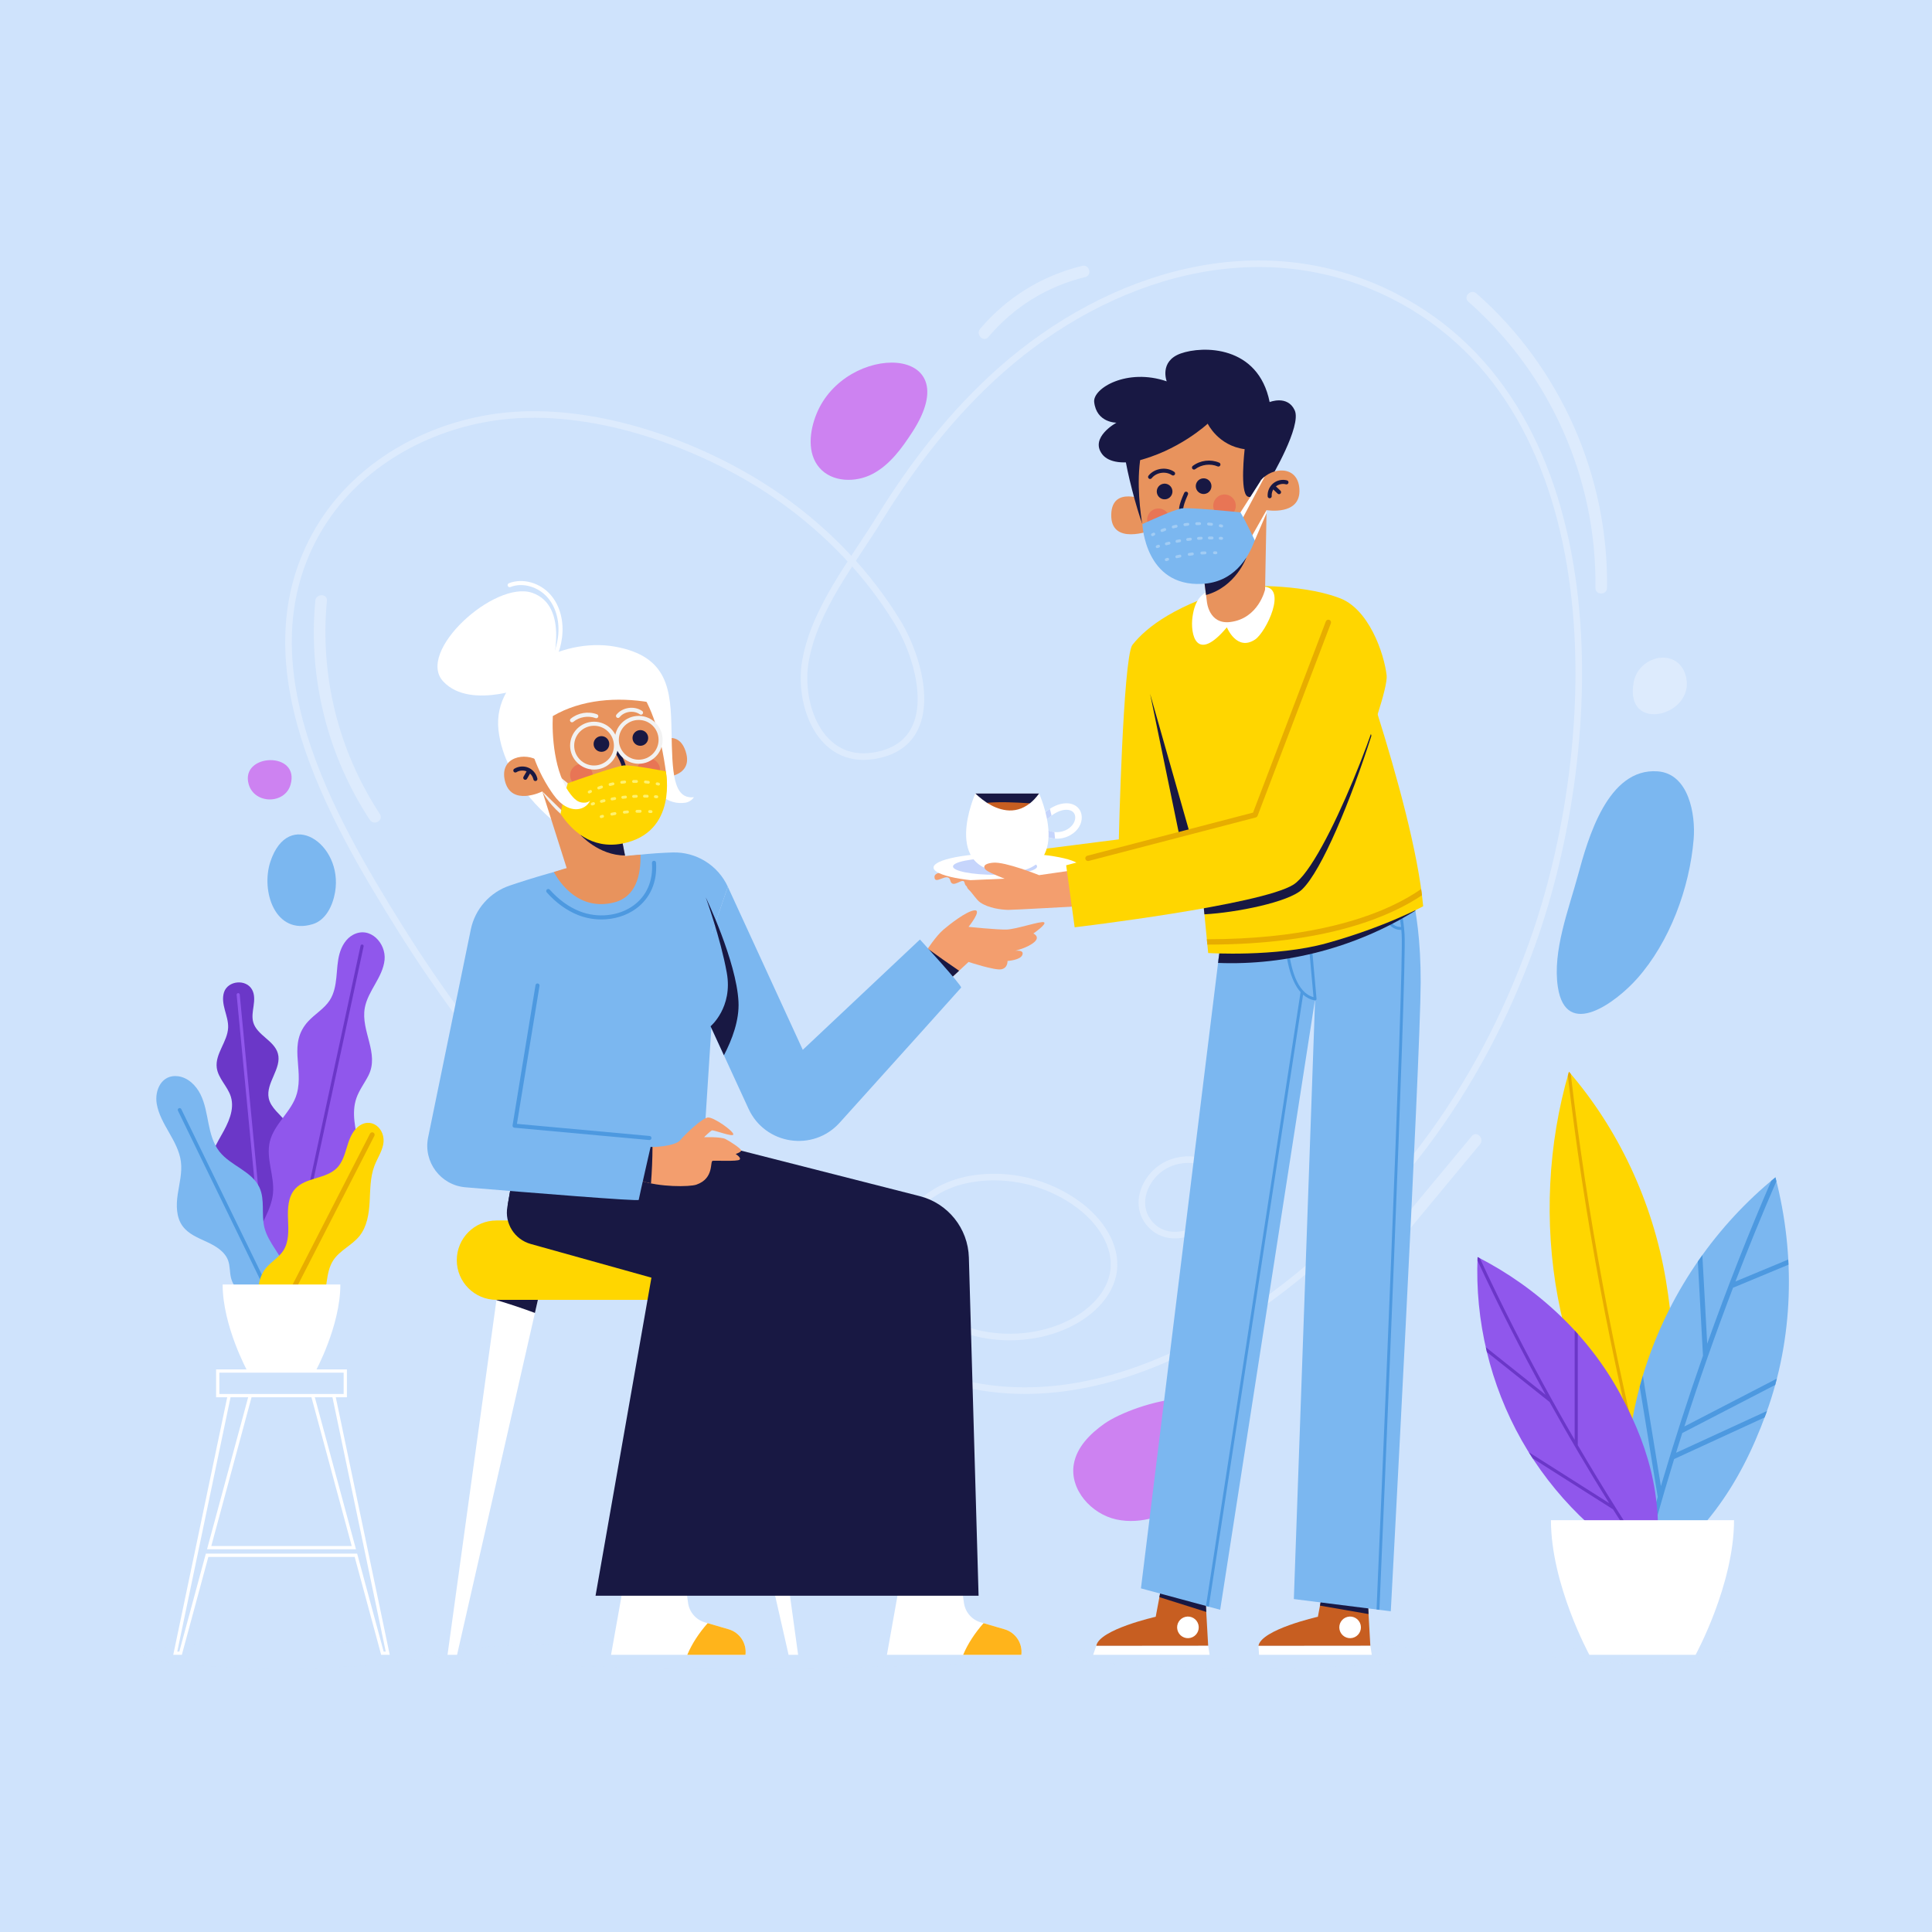 <svg xmlns="http://www.w3.org/2000/svg" xmlns:xlink="http://www.w3.org/1999/xlink" x="0px" y="0px" viewBox="0 0 500 500" style="enable-background:new 0 0 500 500;" xml:space="preserve"><g id="BACKGROUND">	<rect style="fill:#CFE3FC;" width="500" height="500"></rect></g><g id="DESIGNED_BY_FREEPIK">	<g>		<path style="fill:none;stroke:#DDEBFD;stroke-width:1.702;stroke-miterlimit:10;" d="M191.765,334.825   c-4.077-2.663-8.036-5.484-11.863-8.437c-29.555-22.809-56.552-54.487-76.33-86.136c-18.281-29.253-41.109-69.141-21.187-103.151   c0.831-1.418,1.735-2.799,2.692-4.135c10.637-14.845,28.447-23.789,46.636-25.423c23.627-2.123,51.239,7.969,70.365,21.475   c12.089,8.537,22.574,19.42,30.262,32.092c6.275,10.343,11.796,31.6-6.207,34.482c-14.112,2.259-19.652-13.513-17.663-24.617   c2.416-13.488,12.183-25.517,19.203-36.896c8.71-14.12,18.985-27.369,31.454-38.379c27.787-24.535,66.814-36.742,101.556-19.101   c57.654,29.276,54.529,115.829,35.74,167.912c-6.714,18.611-15.906,36.14-27.841,51.974   c-25.101,33.305-71.669,70.544-116.219,62.231C230.509,354.637,210.443,347.024,191.765,334.825z"></path>		<g>			<path style="fill:#7BB7F0;" d="M438.315,217.2c0.533-6.407-1.257-16.984-9.314-17.576c-12.928-0.947-18.046,17.38-20.618,26.872    c-2.399,8.855-6.625,19.632-5.213,28.922c2.114,13.893,15.27,3.753,20.51-2.148C432.152,243.73,437.266,229.806,438.315,217.2z"></path>		</g>		<g>			<path style="fill:#7BB7F0;" d="M86.725,230.84c2.106-12.49-12.096-22.01-16.759-7.808c-2.482,7.56,1.197,19.128,10.975,16.134    C84.347,238.123,86.133,234.353,86.725,230.84z"></path>		</g>		<g>			<path style="fill:#DDEBFD;" d="M422.777,176.636c-2.377,13.278,15.714,8.664,13.615-1.237    C434.677,167.315,424.078,169.365,422.777,176.636z"></path>		</g>		<g>			<path style="fill:#CD82F1;" d="M236.11,111.822c14.857-22.883-17.241-23.325-24.801-4.703    c-1.838,4.528-2.442,10.193,0.734,13.908c3.259,3.813,9.4,3.95,13.831,1.597C230.304,120.271,233.378,116.03,236.11,111.822z"></path>		</g>		<g>			<path style="fill:#CD82F1;" d="M318.666,373.993c3.573-19.537-25.177-10.983-32.886-5.522c-3.658,2.591-7.118,6.044-7.88,10.461    c-1.13,6.546,4.51,12.885,11.001,14.297c6.491,1.412,13.27-1.074,18.799-4.755C312.88,385.026,317.547,380.115,318.666,373.993z"></path>		</g>		<g>			<path style="fill:#CD82F1;" d="M75.187,203.095c-1.479,5.096-9.339,5.071-10.826-0.128    C62.067,194.944,77.739,194.3,75.187,203.095z"></path>		</g>		<g>			<path style="fill:#DDEBFD;" d="M81.597,155.48c-1.862,19.989,3.116,39.93,14.125,56.715c1.055,1.608,3.653,0.107,2.59-1.514    c-10.747-16.386-15.532-35.693-13.715-55.201C84.776,153.559,81.775,153.571,81.597,155.48L81.597,155.48z"></path>		</g>		<g>			<path style="fill:#DDEBFD;" d="M380.001,78.071c21.17,18.638,33.284,45.868,32.894,74.076c-0.027,1.931,2.973,1.932,3,0    c0.4-28.943-12.042-57.067-33.773-76.198C380.679,74.678,378.549,76.792,380.001,78.071L380.001,78.071z"></path>		</g>		<g>			<path style="fill:#DDEBFD;" d="M358.487,325.712c8.182-9.859,16.364-19.718,24.546-29.577c1.224-1.475-0.887-3.609-2.121-2.121    c-8.182,9.859-16.364,19.718-24.546,29.577C355.141,325.066,357.252,327.2,358.487,325.712L358.487,325.712z"></path>		</g>		<g>			<path style="fill:#DDEBFD;" d="M255.774,87.23c6.615-7.805,15.147-13.103,25.091-15.532c1.875-0.458,1.081-3.351-0.797-2.893    c-10.398,2.539-19.492,8.135-26.415,16.303C252.411,86.573,254.523,88.706,255.774,87.23L255.774,87.23z"></path>		</g>		<path style="fill:none;stroke:#DDEBFD;stroke-width:1.702;stroke-miterlimit:10;" d="M279.278,311.914   c5.379,4.042,9.821,10.379,8.917,17.047c-0.792,5.84-5.507,10.46-10.713,13.225c-13.557,7.2-34.691,4.509-42.422-10.115   c-6.981-13.205,3.032-24.671,16.152-26.936C260.977,303.448,271.355,305.959,279.278,311.914z"></path>		<path style="fill:none;stroke:#DDEBFD;stroke-width:1.702;stroke-miterlimit:10;" d="M301.564,301.605   c-5.299,2.867-8.367,10.233-3.893,15.23c5.892,6.583,17.382,0.546,18.624-7.131C317.758,300.652,307.975,298.137,301.564,301.605z   "></path>	</g>	<g>		<ellipse style="opacity:0.6;fill:#CFE3FC;" cx="191.229" cy="428.206" rx="79.074" ry="3.539"></ellipse>		<g>			<path style="fill:#F39E6E;" d="M238.886,247.205c1.145-1.513,3.226-4.864,5.302-6.638c1.58-1.35,5.935-4.774,8.007-4.973    c2.072-0.199-1.536,4.277-1.536,4.277s7.276,0.754,9.817,0.696c2.541-0.058,8.954-2.317,9.725-1.869    c0.771,0.448-2.764,2.892-2.764,2.892s1.871,0.821,0.203,2.256c-1.668,1.436-4.951,2.231-4.951,2.231s2.413-0.376,1.906,1.026    c-0.508,1.402-3.85,1.588-3.85,1.588s0.114,1.818-1.591,2.159c-1.704,0.341-8.494-1.9-8.494-1.9l-5.108,4.741L238.886,247.205z"></path>		</g>		<g>			<path style="fill:#181843;" d="M240.095,245.509c-0.464,0.661-0.879,1.258-1.209,1.695l6.665,6.486l2.657-2.466    C245.47,249.37,242.771,247.458,240.095,245.509z"></path>		</g>		<g>			<path style="fill:#7BB7F0;" d="M188.366,229.496l19.391,42.199l30.321-28.551c0,0,11.031,12.031,10.656,12.457    c-0.239,0.271-17.163,19.166-31.436,34.959c-6.877,7.61-19.293,5.707-23.579-3.611l-14.375-31.251L188.366,229.496z"></path>		</g>		<g>			<g>				<polygon style="fill:#FFFFFF;" points="128.485,336.397 115.819,428.268 118.287,428.268 139.676,334.341     "></polygon>			</g>			<g>				<path style="fill:#181843;" d="M138.436,339.786l1.24-5.445l-11.191,2.056l-0.009,0.065     C131.832,337.461,135.154,338.569,138.436,339.786z"></path>			</g>			<g>				<polygon style="fill:#FFFFFF;" points="193.888,336.397 206.554,428.268 204.086,428.268 182.697,334.341     "></polygon>			</g>			<g>				<path style="fill:#FFD600;" d="M128.485,336.397h65.403c5.671,0,10.269-4.598,10.269-10.269l0,0     c0-5.671-4.598-10.269-10.269-10.269h-65.403c-5.671,0-10.269,4.598-10.269,10.269l0,0     C118.216,331.799,122.814,336.397,128.485,336.397z"></path>			</g>		</g>		<g>			<g>				<path style="fill:#FFFFFF;" d="M161.726,408.163l-3.59,20.106h34.791l0,0c0.367-2.976-1.48-5.779-4.359-6.617l-6.147-1.788     c-2.309-0.672-4.01-2.635-4.346-5.017l-0.773-5.49L161.726,408.163z"></path>			</g>			<g>				<path style="fill:#FFB41B;" d="M188.567,421.652l-5.42-1.577c-2.21,2.502-4.089,5.323-5.277,8.193h15.056     C193.293,425.292,191.446,422.49,188.567,421.652z"></path>			</g>		</g>		<g>			<g>				<path style="fill:#FFFFFF;" d="M233.124,408.163l-3.59,20.106h34.791l0,0c0.366-2.976-1.48-5.779-4.36-6.617l-6.147-1.788     c-2.309-0.672-4.01-2.635-4.346-5.017l-0.773-5.49L233.124,408.163z"></path>			</g>			<g>				<path style="fill:#FFB41B;" d="M259.965,421.652l-5.42-1.577c-2.211,2.502-4.089,5.323-5.277,8.193h15.056     C264.691,425.292,262.845,422.49,259.965,421.652z"></path>			</g>		</g>		<g>			<path style="fill:#181843;" d="M132.366,306.249l-1.064,6.105c-0.745,4.275,1.871,8.418,6.05,9.585l31.235,8.719l-14.463,82.321    h99.133l-2.513-87.536c-0.216-7.54-5.406-14.023-12.716-15.885l-55.816-14.217L132.366,306.249z"></path>		</g>		<g>			<polygon style="fill:#181843;" points="131.406,311.76 165.296,310.535 132.169,307.379    "></polygon>		</g>		<g>			<path style="fill:#7BB7F0;" d="M152.711,223.402c0,0-16.775,4.196-23.084,9.973l4.624,62.396c0,0,8.373,3.833,24.214,3.518    c13.567-0.27,23.747-3.949,23.747-3.949l2.189-34l-0.246-31.346C179.222,226.512,170.206,223.053,152.711,223.402z"></path>		</g>		<g>			<path style="fill:#F39E6E;" d="M167.255,296.698c1.482,0.422,7.531-0.104,8.747-1.572c1.418-1.711,5.725-5.759,7.194-5.914    c1.47-0.155,6.539,3.441,6.587,4.337c0.048,0.897-5.16-1.244-5.594-0.986c-0.434,0.259-2.005,1.754-2.005,1.754    s4.318-0.163,5.558,0.457c1.24,0.619,3.947,2.436,4.06,2.916c0.113,0.48-1.409,0.961-1.409,0.961s1.571,0.993,0.995,1.48    c-0.576,0.487-6.133,0.192-6.934,0.287c-0.801,0.095,0.486,4.525-4.221,6.168c-1.741,0.607-9.676,0.673-14.467-1.064    L167.255,296.698z"></path>		</g>		<g>			<path style="fill:#181843;" d="M168.866,296.836c-0.697,0.002-1.275-0.043-1.611-0.138l-1.49,8.826    c0.825,0.299,1.746,0.541,2.71,0.74C168.715,303.128,168.855,299.987,168.866,296.836z"></path>		</g>		<g>			<path style="fill:#7BB7F0;" d="M179.343,255.699l-39.125,5.644l-3.286,28.353l32.395,2.945c0,0-3.961,17.31-4.03,17.894    c-0.049,0.41-28.137-1.872-44.839-3.266c-6.44-0.538-10.959-6.581-9.66-12.912l11.04-53.783    c1.091-5.317,4.923-9.647,10.065-11.386c5.606-1.896,13.563-4.321,22.386-6.195c7.655-1.626,14.529-2.217,19.77-2.377    c6.12-0.186,11.751,3.315,14.308,8.879L179.343,255.699z"></path>		</g>		<g>			<g>				<path style="fill:#E8935D;" d="M167.952,193.434c0,0,7.146-6.139,9.487,1c2.574,7.85-8.78,6.903-8.78,6.903L167.952,193.434z"></path>			</g>		</g>		<g>			<path style="fill:#FFFFFF;" d="M144.147,213.19c0,0-13.508-9.802-15.14-24.236s16.153-24.098,30.096-21.613    c13.942,2.484,14.491,11.322,14.686,21.884c0.195,10.563,0.366,17.657,5.787,17.098c-0.416,0.683-1.29,1.249-2.077,1.393    c-2.246,0.411-4.669-0.291-6.347-1.841L144.147,213.19z"></path>		</g>		<g>			<path style="fill:#E8935D;" d="M143.333,225.678c1.544,2.835,6.506,10.162,15.603,7.866c5.669-1.431,6.943-7.102,6.82-12.357    c-3.587,0.212-7.425,0.752-11.518,1.621C150.38,223.628,146.941,224.48,143.333,225.678z"></path>		</g>		<g>			<g>				<path style="fill:#E8935D;" d="M147.089,226.029l-6.73-21.206c0,0-8.133,4.038-9.71-2.831c-1.405-6.121,5.278-7.473,8.9-4.983     c0,0-8.655-20.883,9.852-25.047c18.507-4.164,22.033,21.467,22.915,27.666c1.553,10.918-5.61,17.19-11.212,18.474l1.311,6.647     c0,0,1.215,5.809-4.27,6.749C150.837,232.752,147.089,226.029,147.089,226.029z"></path>			</g>		</g>		<g>			<g>				<path style="fill:#181843;" d="M153.623,192.519c-0.013,1.121,0.886,2.04,2.007,2.052c1.121,0.013,2.04-0.886,2.052-2.007     c0.013-1.121-0.886-2.04-2.007-2.052C154.555,190.499,153.636,191.398,153.623,192.519z"></path>			</g>		</g>		<g>			<g>				<path style="fill:#181843;" d="M163.692,190.956c-0.013,1.121,0.886,2.04,2.007,2.052c1.121,0.013,2.04-0.886,2.052-2.007     c0.013-1.121-0.886-2.04-2.007-2.052S163.705,189.835,163.692,190.956z"></path>			</g>		</g>		<g>			<path style="fill:#181843;" d="M160.71,200.298c-0.344,0-0.629-0.095-0.687-0.116c-0.274-0.098-0.416-0.399-0.319-0.673    c0.097-0.273,0.397-0.418,0.673-0.319c0.17,0.058,0.469,0.086,0.543-0.005c0.022-0.028,0.524-0.724-1.745-4.506    c-0.149-0.249-0.068-0.572,0.181-0.722c0.248-0.148,0.572-0.069,0.722,0.181c1.827,3.047,2.353,4.863,1.655,5.715    C161.446,200.205,161.05,200.298,160.71,200.298z"></path>		</g>		<g>			<path style="fill:#181843;" d="M160.355,204.013c-1.641,0-3.287-0.555-4.586-1.558c-0.23-0.178-0.273-0.508-0.095-0.738    c0.177-0.23,0.508-0.273,0.738-0.095c1.235,0.954,2.835,1.441,4.389,1.322c0.299-0.017,0.542,0.197,0.563,0.487    c0.021,0.29-0.197,0.542-0.487,0.563C160.705,204.007,160.53,204.013,160.355,204.013z"></path>		</g>		<g>			<path style="fill:#181843;" d="M138.559,202.133c-0.242,0-0.46-0.168-0.514-0.414c-0.199-0.913-0.857-1.707-1.717-2.072    c-0.86-0.364-1.888-0.287-2.683,0.205c-0.247,0.153-0.572,0.077-0.724-0.171c-0.153-0.247-0.077-0.572,0.171-0.725    c1.08-0.668,2.478-0.775,3.647-0.279c1.17,0.496,2.065,1.576,2.335,2.817c0.062,0.284-0.118,0.565-0.402,0.626    C138.634,202.129,138.596,202.133,138.559,202.133z"></path>		</g>		<g>			<path style="fill:#181843;" d="M135.936,201.813c-0.089,0-0.179-0.023-0.262-0.071c-0.252-0.145-0.339-0.467-0.193-0.719    l0.996-1.731c0.144-0.252,0.467-0.339,0.718-0.194c0.252,0.145,0.339,0.466,0.194,0.718l-0.995,1.732    C136.295,201.718,136.118,201.813,135.936,201.813z"></path>		</g>		<g>			<path style="fill:#F2F2F2;" d="M148.033,186.938c-0.151,0-0.301-0.065-0.405-0.19c-0.186-0.224-0.155-0.556,0.069-0.741    c1.865-1.549,4.537-1.999,6.807-1.146c0.272,0.102,0.41,0.406,0.308,0.678c-0.103,0.272-0.405,0.407-0.678,0.308    c-1.892-0.711-4.209-0.321-5.764,0.97C148.271,186.898,148.151,186.938,148.033,186.938z"></path>		</g>		<g>			<path style="fill:#F2F2F2;" d="M159.942,185.81c-0.115,0-0.231-0.038-0.328-0.115c-0.227-0.181-0.264-0.512-0.083-0.74    c1.54-1.929,4.656-2.371,6.672-0.946c0.237,0.168,0.294,0.496,0.126,0.734c-0.168,0.238-0.496,0.293-0.734,0.126    c-1.583-1.12-4.032-0.772-5.242,0.743C160.25,185.742,160.097,185.81,159.942,185.81z"></path>		</g>		<g>			<path style="fill:#181843;" d="M161.105,218.102c-5.342,0.964-10.913-2.065-10.913-2.065s4.717,5.351,11.563,5.361    L161.105,218.102z"></path>		</g>		<g>			<path style="fill:#E87555;" d="M153.344,201.121c-0.272,1.59-1.781,2.66-3.372,2.388c-1.59-0.272-2.66-1.781-2.388-3.372    c0.272-1.591,1.781-2.66,3.372-2.388C152.546,198.021,153.615,199.531,153.344,201.121z"></path>		</g>		<g>			<path style="fill:#E87555;" d="M170.776,199.705c-0.272,1.59-1.781,2.66-3.372,2.388c-1.591-0.272-2.66-1.781-2.388-3.372    c0.272-1.591,1.781-2.66,3.372-2.388C169.979,196.605,171.048,198.114,170.776,199.705z"></path>		</g>		<g>			<path style="fill:#FFFFFF;" d="M138.131,177.08c0,0-16.134,7-23.39-0.683c-7.256-7.683,13.317-26.368,23.048-22.958    c9.732,3.41,5.012,19.108,5.012,19.108L138.131,177.08z"></path>		</g>		<g>			<path style="fill:#FFFFFF;" d="M140.699,176.006c-0.097,0-0.195-0.026-0.283-0.082c-0.245-0.157-0.317-0.482-0.16-0.727    c2.366-3.705,3.721-7.056,4.144-10.246c0.523-3.947-0.444-7.692-2.653-10.273c-2.443-2.855-6.503-4.014-9.654-2.757    c-0.269,0.108-0.576-0.023-0.684-0.294c-0.108-0.27,0.024-0.576,0.294-0.684c3.556-1.42,8.117-0.136,10.844,3.05    c2.403,2.808,3.458,6.852,2.896,11.096c-0.443,3.345-1.85,6.836-4.3,10.674C141.042,175.921,140.872,176.006,140.699,176.006z"></path>		</g>		<g>			<path style="fill:#F2F2F2;" d="M153.74,199.165c-3.416,0-6.195-2.779-6.195-6.195c0-3.416,2.779-6.195,6.195-6.195    c3.416,0,6.195,2.779,6.195,6.195C159.935,196.387,157.156,199.165,153.74,199.165z M153.74,187.828    c-2.836,0-5.143,2.307-5.143,5.143c0,2.835,2.307,5.142,5.143,5.142c2.835,0,5.142-2.307,5.142-5.142    C158.883,190.135,156.576,187.828,153.74,187.828z"></path>		</g>		<g>			<path style="fill:#F2F2F2;" d="M165.296,197.661c-3.416,0-6.195-2.779-6.195-6.195c0-3.416,2.779-6.195,6.195-6.195    c3.416,0,6.195,2.779,6.195,6.195C171.491,194.882,168.712,197.661,165.296,197.661z M165.296,186.324    c-2.835,0-5.143,2.307-5.143,5.143c0,2.835,2.307,5.142,5.143,5.142s5.142-2.307,5.142-5.142    C170.439,188.631,168.132,186.324,165.296,186.324z"></path>		</g>		<g>			<path style="fill:#F2F2F2;" d="M146.941,202.704c0,0-4.547-3.749-7.369-5.598c-0.026,0.282-0.075,0.56-0.155,0.83l7.447,6.47    l-1.166,5.644l-5.337-5.227c0,0,1.204,2.679,4.698,5.79l0.927,0.713l2.087-5.748L146.941,202.704z"></path>		</g>		<g>			<path style="fill:#FFD600;" d="M172.316,199.629c0,0-8.755-1.747-10.933-1.525c-1.904,0.195-12.138,3.754-14.442,4.6    c-0.861,2.734-1.883,7.91-1.883,7.91c2.797,4.174,7.918,9.258,15.956,7.706C175.554,215.511,172.316,199.629,172.316,199.629z"></path>		</g>		<g>			<g>				<g>					<g>						<path style="fill:#FFF16D;" d="M152.494,205.35c-0.138,0-0.27-0.077-0.334-0.209c-0.09-0.184-0.014-0.407,0.171-0.497       l0.339-0.164c0.186-0.088,0.408-0.008,0.495,0.177c0.088,0.186,0.009,0.407-0.177,0.495l-0.331,0.16       C152.604,205.338,152.549,205.35,152.494,205.35z"></path>					</g>				</g>				<g>					<g>						<path style="fill:#FFF16D;" d="M154.951,204.296c-0.151,0-0.293-0.093-0.349-0.243c-0.071-0.193,0.028-0.406,0.22-0.478       c0.243-0.089,0.487-0.176,0.733-0.259c0.193-0.065,0.405,0.038,0.471,0.233c0.066,0.194-0.038,0.405-0.233,0.471       c-0.239,0.081-0.477,0.165-0.714,0.253C155.037,204.288,154.994,204.296,154.951,204.296z M157.885,203.396       c-0.167,0-0.319-0.114-0.361-0.283c-0.049-0.2,0.073-0.401,0.272-0.45c0.252-0.061,0.505-0.12,0.758-0.174       c0.199-0.043,0.399,0.084,0.442,0.285c0.043,0.2-0.084,0.398-0.285,0.442c-0.246,0.053-0.492,0.11-0.738,0.17       C157.944,203.392,157.914,203.396,157.885,203.396z M160.901,202.833c-0.184,0-0.344-0.137-0.368-0.325       c-0.026-0.204,0.118-0.39,0.321-0.416c0.257-0.033,0.515-0.063,0.773-0.089c0.209-0.022,0.386,0.128,0.407,0.333       c0.021,0.204-0.129,0.387-0.333,0.407c-0.252,0.025-0.502,0.054-0.752,0.086C160.933,202.832,160.917,202.833,160.901,202.833       z M167.792,202.822c-0.016,0-0.032-0.001-0.048-0.003c-0.25-0.032-0.5-0.06-0.751-0.085c-0.205-0.02-0.354-0.202-0.334-0.406       c0.02-0.204,0.206-0.356,0.406-0.334c0.258,0.025,0.517,0.054,0.774,0.087c0.204,0.026,0.348,0.212,0.321,0.416       C168.136,202.685,167.976,202.822,167.792,202.822z M163.963,202.611c-0.202,0-0.368-0.162-0.372-0.365       c-0.004-0.205,0.16-0.374,0.365-0.378c0.148-0.003,0.297-0.005,0.444-0.003l0.334,0.002c0.205,0.002,0.37,0.17,0.367,0.376       c-0.002,0.205-0.165,0.342-0.376,0.368l-0.327-0.002c-0.144-0.002-0.288,0-0.431,0.003       C163.967,202.611,163.965,202.611,163.963,202.611z"></path>					</g>				</g>				<g>					<g>						<path style="fill:#FFF16D;" d="M170.428,203.294c-0.028,0-0.057-0.003-0.085-0.01l-0.358-0.08       c-0.2-0.044-0.328-0.242-0.284-0.443c0.044-0.201,0.241-0.328,0.443-0.284l0.368,0.083c0.2,0.047,0.325,0.247,0.278,0.446       C170.75,203.178,170.597,203.294,170.428,203.294z"></path>					</g>				</g>			</g>			<g>				<g>					<g>						<path style="fill:#FFF16D;" d="M153.26,208.45c-0.158,0-0.303-0.101-0.354-0.259c-0.063-0.195,0.045-0.405,0.24-0.467       l0.359-0.113c0.193-0.063,0.405,0.049,0.465,0.245c0.061,0.196-0.049,0.404-0.245,0.465l-0.351,0.111       C153.336,208.445,153.297,208.45,153.26,208.45z"></path>					</g>				</g>				<g>					<g>						<path style="fill:#FFF16D;" d="M155.645,207.762c-0.166,0-0.317-0.112-0.36-0.28c-0.051-0.199,0.069-0.401,0.268-0.452       c0.229-0.059,0.459-0.116,0.689-0.171c0.197-0.047,0.4,0.075,0.448,0.275c0.047,0.2-0.076,0.4-0.275,0.448       c-0.226,0.054-0.452,0.11-0.677,0.167C155.707,207.759,155.676,207.762,155.645,207.762z M158.392,207.153       c-0.175,0-0.331-0.125-0.365-0.304c-0.038-0.202,0.095-0.396,0.297-0.434c0.233-0.044,0.466-0.085,0.699-0.125       c0.202-0.031,0.394,0.102,0.429,0.304c0.034,0.202-0.102,0.395-0.304,0.429c-0.229,0.039-0.458,0.08-0.687,0.123       C158.438,207.151,158.414,207.153,158.392,207.153z M161.173,206.725c-0.186,0-0.346-0.139-0.369-0.327       c-0.025-0.204,0.121-0.389,0.325-0.414c0.235-0.029,0.47-0.055,0.706-0.079c0.2-0.021,0.387,0.127,0.408,0.332       c0.021,0.204-0.127,0.387-0.332,0.408c-0.231,0.024-0.462,0.05-0.693,0.077C161.203,206.724,161.188,206.725,161.173,206.725z        M163.976,206.483c-0.196,0-0.36-0.153-0.371-0.352c-0.011-0.205,0.146-0.38,0.351-0.391c0.236-0.013,0.473-0.024,0.709-0.033       c0.19,0.013,0.378,0.152,0.385,0.358c0.007,0.205-0.153,0.377-0.358,0.385c-0.232,0.009-0.464,0.019-0.696,0.032       C163.989,206.482,163.983,206.483,163.976,206.483z M167.493,206.436c-0.003,0-0.007,0-0.01,0       c-0.233-0.007-0.465-0.011-0.698-0.014c-0.205-0.002-0.37-0.171-0.367-0.376c0.003-0.204,0.168-0.367,0.372-0.367       c0.002,0,0.003,0,0.005,0c0.237,0.003,0.473,0.007,0.709,0.014c0.205,0.006,0.367,0.177,0.361,0.382       C167.858,206.277,167.694,206.436,167.493,206.436z"></path>					</g>				</g>				<g>					<g>						<path style="fill:#FFF16D;" d="M169.977,206.581c-0.011,0-0.022-0.001-0.033-0.002l-0.368-0.031       c-0.205-0.016-0.357-0.196-0.341-0.4c0.016-0.204,0.201-0.358,0.4-0.341l0.373,0.031c0.204,0.018,0.356,0.198,0.338,0.402       C170.33,206.435,170.168,206.581,169.977,206.581z"></path>					</g>				</g>			</g>			<g>				<g>					<g>						<path style="fill:#FFF16D;" d="M155.591,211.722c-0.163,0-0.312-0.108-0.358-0.272c-0.055-0.198,0.06-0.403,0.258-0.458       l0.363-0.099c0.193-0.054,0.401,0.063,0.456,0.263c0.053,0.198-0.064,0.402-0.263,0.456l-0.355,0.096       C155.657,211.717,155.624,211.722,155.591,211.722z"></path>					</g>				</g>				<g>					<g>						<path style="fill:#FFF16D;" d="M158.342,211.069c-0.174,0-0.329-0.122-0.364-0.299c-0.04-0.202,0.091-0.397,0.292-0.437       c0.271-0.054,0.542-0.105,0.813-0.153c0.203-0.033,0.395,0.099,0.431,0.301c0.035,0.202-0.099,0.395-0.301,0.431       c-0.266,0.047-0.532,0.096-0.797,0.149C158.391,211.066,158.366,211.069,158.342,211.069z M161.579,210.567       c-0.187,0-0.348-0.141-0.369-0.33c-0.023-0.204,0.124-0.388,0.328-0.411c0.274-0.031,0.548-0.059,0.823-0.083       c0.199-0.018,0.385,0.132,0.403,0.337c0.018,0.205-0.133,0.385-0.337,0.403c-0.269,0.024-0.537,0.052-0.806,0.082       C161.607,210.566,161.593,210.567,161.579,210.567z M164.845,210.341c-0.201,0-0.366-0.16-0.372-0.362       c-0.006-0.205,0.156-0.376,0.361-0.382c0.276-0.007,0.552-0.012,0.828-0.013c0,0,0.001,0,0.002,0       c0.205,0,0.371,0.165,0.372,0.37c0.001,0.205-0.165,0.372-0.37,0.373c-0.27,0.001-0.54,0.006-0.811,0.013       C164.852,210.341,164.849,210.341,164.845,210.341z"></path>					</g>				</g>				<g>					<g>						<path style="fill:#FFF16D;" d="M168.494,210.417c-0.009,0-0.018-0.001-0.026-0.001l-0.366-0.023       c-0.205-0.012-0.362-0.187-0.35-0.392c0.012-0.205,0.192-0.362,0.392-0.35l0.376,0.024c0.205,0.014,0.359,0.192,0.345,0.397       C168.85,210.267,168.687,210.417,168.494,210.417z"></path>					</g>				</g>			</g>		</g>		<g>			<path style="fill:#FFFFFF;" d="M137.57,194.158c1.147,3.809,2.877,7.441,5.111,10.731c0.794,1.17,1.665,2.311,2.782,3.179    c1.116,0.868,2.51,1.446,3.922,1.355c1.411-0.091,2.809-0.941,3.321-2.259c-0.567,0.702-2.006,0.679-2.841,0.336    c-0.835-0.343-1.471-1.036-2.038-1.738c-4.546-5.634-5.001-15.963-4.76-20.446c7.371-4.315,16.696-5,25.112-3.542    c-2.678-4.897-7.951-10.083-13.456-11c-5.506-0.918-11.394,0.822-15.516,4.586c-3.249,2.966-5.417,7.301-5.095,11.688    C134.317,189.857,135.25,192.562,137.57,194.158z"></path>		</g>		<g>			<path style="fill:#4D99E0;" d="M168.075,295.044c-0.016,0-0.032-0.001-0.048-0.002l-34.905-3.189    c-0.146-0.014-0.279-0.087-0.368-0.202c-0.089-0.116-0.127-0.263-0.104-0.408l5.94-36.289c0.047-0.287,0.318-0.483,0.605-0.435    c0.287,0.047,0.481,0.318,0.435,0.605l-5.849,35.731l34.342,3.137c0.29,0.027,0.503,0.283,0.476,0.572    C168.573,294.839,168.344,295.044,168.075,295.044z"></path>		</g>		<g>			<path style="fill:#181843;" d="M182.65,232.238c0,0,3.827,10.538,5.443,19.515c1.616,8.978-4.197,13.844-4.197,13.844l0,0    l3.454,7.508c2.13-4.073,4.014-9.1,3.77-13.865C190.584,248.735,182.65,232.238,182.65,232.238z"></path>		</g>		<g>			<path style="fill:#4D99E0;" d="M155.649,237.954c-2.055,0-4.134-0.38-6.084-1.157c-2.926-1.166-5.717-3.191-8.072-5.854    c-0.193-0.218-0.172-0.551,0.045-0.743c0.218-0.193,0.551-0.172,0.743,0.045c2.247,2.54,4.9,4.468,7.674,5.573    c4.702,1.875,10.203,1.288,14.014-1.496c3.392-2.477,5.083-6.381,4.761-10.995c-0.02-0.29,0.198-0.542,0.488-0.562    c0.281-0.025,0.542,0.198,0.562,0.488c0.348,4.989-1.495,9.221-5.19,11.919C162.08,237.005,158.895,237.954,155.649,237.954z"></path>		</g>	</g>	<g>		<ellipse style="opacity:0.6;fill:#CFE3FC;" cx="323.571" cy="428.206" rx="48.004" ry="3.539"></ellipse>		<g>			<g>				<polygon style="fill:#FFFFFF;" points="313.048,428.268 312.67,425.898 283.719,425.926 282.91,428.268     "></polygon>			</g>			<g>				<path style="fill:#C75E21;" d="M312.67,425.898l-0.87-15.4l-11.18-0.175l-1.522,8.094c0,0-14.626,3.296-15.379,7.508     L312.67,425.898z"></path>			</g>			<g>				<polygon style="fill:#181843;" points="311.954,413.217 303.173,410.363 300.62,410.323 300.053,413.34 312.177,417.165     "></polygon>			</g>			<g>				<path style="fill:#FFFFFF;" d="M310.157,420.51c0.358,1.503-0.569,3.012-2.072,3.371c-1.503,0.359-3.012-0.569-3.371-2.072     c-0.359-1.503,0.569-3.012,2.072-3.371C308.29,418.079,309.799,419.007,310.157,420.51z"></path>			</g>		</g>		<g>			<g>				<polygon style="fill:#FFFFFF;" points="355.018,428.268 354.641,425.898 325.69,425.926 325.842,428.268     "></polygon>			</g>			<g>				<path style="fill:#C75E21;" d="M354.641,425.898l-0.87-15.4l-11.181-0.175l-1.522,8.094c0,0-14.626,3.296-15.379,7.508     L354.641,425.898z"></path>			</g>			<g>				<polygon style="fill:#181843;" points="353.946,413.593 342.463,411.003 341.611,415.532 341.611,415.532 354.179,417.717          "></polygon>			</g>			<g>				<path style="fill:#FFFFFF;" d="M352.128,420.51c0.359,1.503-0.569,3.012-2.072,3.371c-1.503,0.359-3.012-0.569-3.371-2.072     c-0.359-1.503,0.569-3.012,2.072-3.371C350.26,418.079,351.769,419.007,352.128,420.51z"></path>			</g>		</g>		<g>			<g>				<path style="fill:#7BB7F0;" d="M316.797,236.57l-21.522,174.499l20.506,5.538l24.568-158.075l-5.503,155.303l25.089,3.159     c0,0,7.684-142.586,7.735-162.754c0.055-21.538-4.787-30.962-4.787-30.962L316.797,236.57z"></path>			</g>			<g>				<path style="fill:#4D99E0;" d="M340.335,258.904l-0.044-0.004c-0.001,0-0.003,0-0.004,0c-1.179-0.197-2.184-0.723-3.047-1.486     L312.829,415.81l-0.722-0.195l24.475-158.811c0.002-0.013,0.009-0.023,0.013-0.035c-5.581-6.26-4.184-23.696-4.11-24.563     c0.006-0.07,0.036-0.13,0.075-0.183l0.434-0.125c0.146,0.06,0.246,0.205,0.232,0.37c-0.021,0.239-1.895,23.52,6.707,25.794     l-2.432-27.117c-0.018-0.205,0.133-0.385,0.337-0.403c0.186-0.014,0.385,0.132,0.403,0.337l2.477,27.619     c0.01,0.115-0.033,0.228-0.118,0.306c-0.069,0.064-0.159,0.099-0.252,0.099C340.344,258.905,340.34,258.904,340.335,258.904z      M356.99,416.623c0.75-17.331,7.124-165.371,6.504-174.901c-0.484-7.436-2.827-14.298-4.053-17.452l-0.718,0.207     c1.097,2.808,3.154,8.749,3.866,15.417c-0.702,0.043-1.363-0.164-2.012-0.654c-3.793-2.867-5.281-13.606-5.295-13.714     c-0.003-0.019-0.013-0.034-0.018-0.052l-0.712,0.205c0.126,0.907,1.632,11.171,5.576,14.152     c0.724,0.548,1.494,0.824,2.295,0.824c0.079,0,0.159-0.012,0.238-0.017c0.034,0.375,0.065,0.752,0.09,1.131     c0.616,9.481-5.74,157.145-6.502,174.76L356.99,416.623z M320.931,235.378l-0.751,0.217c-0.03,2.777-0.424,8.469-3.015,11.123     c-0.519,0.532-1.109,0.909-1.76,1.141l-0.101,0.816c0.896-0.248,1.698-0.726,2.393-1.439     C320.575,244.286,320.928,238.159,320.931,235.378z"></path>			</g>			<g>				<path style="fill:#FFD600;" d="M293.01,166.966c-2.389,4.04-3.46,50.264-3.46,50.264l-25.64,3.268l1.34,14.003     c0,0,31.608,0.674,39.646-3.567c8.039-4.241,5.294-48.349,5.294-48.349L293.01,166.966z"></path>			</g>			<g>				<path style="fill:#181843;" d="M365.378,231.04c-12.898,0.063-25.792,0.949-38.578,2.645l-10.003,2.885l-1.559,12.636     c17.853,0.706,35.887-4.098,51.057-13.531C366.006,233.94,365.694,232.397,365.378,231.04z"></path>			</g>			<g>				<path style="fill:#FFD600;" d="M321.26,151.665c0,0,15.041-0.708,24.971,2.961c0,0,19.523,52.171,22.087,79.914     c0,0-9.777,5.355-25.048,9.58c-13.079,3.618-30.594,2.524-30.594,2.524l-2.032-20.88l-5.659-21.151l-11.974-37.646     C296.743,162.221,304.395,156.329,321.26,151.665z"></path>			</g>			<g>				<path style="fill:#181843;" d="M328.664,128.968l0.214-5.181c0,0,8.044-13.549,6.195-17.586     c-1.848-4.037-6.488-2.145-6.488-2.145c-2.974-14.763-17.344-14.591-22.996-12.58c-5.652,2.011-3.647,7.214-3.647,7.214     c-10.238-3.511-19.168,1.788-18.767,5.366c0.606,5.395,5.765,5.336,5.765,5.336s-7.035,3.804-3.683,8.174     c3.352,4.37,16.005,2.058,26.661-8.028l11.255,19.417c0,0,1.274,2.167,2.795,4.255     C326.63,131.626,327.562,130.155,328.664,128.968z"></path>			</g>			<g>				<g>					<path style="fill:#E8935D;" d="M296.397,129.452c0,0-8.603-3.841-8.806,3.669c-0.224,8.259,10.386,4.106,10.386,4.106      L296.397,129.452z"></path>				</g>			</g>			<g>				<path style="fill:#181843;" d="M296.399,116.805c0.106,4.336,0.329,8.782,0.435,13.117c-0.805,0.042-0.381,5.667-1.185,5.709     c-1.48-3.892-4.054-13.621-4.548-17.755C293.247,117.523,294.254,117.16,296.399,116.805z"></path>			</g>			<g>				<path style="fill:#FFFFFF;" d="M315.327,152.329c-4.18,0.495-6.063,2.76-6.703,7.285c-0.64,4.525,0.957,12.204,8.889,2.737     c0,0,2.56,6.311,7.301,3.156c2.864-1.907,8.52-13.669,2.107-13.668C322.289,151.84,315.327,152.329,315.327,152.329z"></path>			</g>			<g>				<g>					<path style="fill:#E8935D;" d="M327.399,152.576l0.389-20.555c0,0,8.948,1.546,8.496-5.487      c-0.402-6.267-7.193-5.653-9.953-2.232c0,0,2.327-22.486-16.598-21.188c-18.925,1.298-14.981,26.868-14.054,33.061      c1.632,10.907,10.288,14.87,16.023,14.5l0.643,5.056c0,0,0.496,5.914,6.02,5.248      C325.728,160.089,327.399,152.576,327.399,152.576z"></path>				</g>			</g>			<g>				<g>					<path style="fill:#181843;" d="M313.434,125.216c0.332,1.07-0.266,2.208-1.337,2.54c-1.07,0.332-2.208-0.266-2.54-1.337      c-0.332-1.07,0.266-2.208,1.337-2.54C311.964,123.547,313.102,124.145,313.434,125.216z"></path>				</g>			</g>			<g>				<g>					<path style="fill:#181843;" d="M303.338,126.596c0.332,1.07-0.266,2.208-1.337,2.54c-1.07,0.332-2.208-0.266-2.54-1.337      c-0.332-1.07,0.266-2.208,1.337-2.54C301.869,124.927,303.006,125.525,303.338,126.596z"></path>				</g>			</g>			<g>				<path style="fill:#181843;" d="M306.469,133.515c-0.305,0-0.626-0.082-0.892-0.332c-0.805-0.759-0.527-2.496,0.9-5.632     c0.12-0.266,0.435-0.382,0.697-0.261c0.265,0.12,0.382,0.433,0.262,0.697c-1.73,3.802-1.161,4.405-1.137,4.429     c0.118,0.111,0.53,0.005,0.763-0.116c0.258-0.134,0.576-0.034,0.709,0.223c0.134,0.257,0.037,0.574-0.219,0.709     C307.473,133.275,306.993,133.515,306.469,133.515z"></path>			</g>			<g>				<path style="fill:#181843;" d="M307.773,137.101c-0.242,0-0.459-0.168-0.513-0.413c-0.063-0.284,0.117-0.565,0.401-0.627     c1.523-0.336,2.919-1.255,3.829-2.521c0.168-0.236,0.498-0.29,0.734-0.12c0.237,0.17,0.29,0.498,0.12,0.735     c-1.059,1.474-2.684,2.544-4.458,2.934C307.849,137.097,307.811,137.101,307.773,137.101z"></path>			</g>			<g>				<path style="fill:#181843;" d="M328.592,128.95c-0.272,0-0.503-0.21-0.524-0.487c-0.096-1.267,0.454-2.557,1.432-3.367     c0.981-0.81,2.348-1.108,3.577-0.775c0.28,0.076,0.446,0.365,0.37,0.646c-0.076,0.281-0.364,0.448-0.646,0.37     c-0.902-0.243-1.909-0.026-2.629,0.57c-0.72,0.596-1.124,1.544-1.054,2.476c0.022,0.29-0.195,0.543-0.485,0.565     C328.62,128.949,328.606,128.95,328.592,128.95z"></path>			</g>			<g>				<path style="fill:#181843;" d="M331.016,127.894c-0.13,0-0.261-0.048-0.362-0.144l-1.448-1.375     c-0.211-0.201-0.219-0.534-0.02-0.744c0.201-0.211,0.534-0.219,0.744-0.019l1.448,1.375c0.211,0.2,0.219,0.534,0.02,0.744     C331.294,127.839,331.155,127.894,331.016,127.894z"></path>			</g>			<g>				<path style="fill:#181843;" d="M309.001,121.529c-0.158,0-0.316-0.072-0.419-0.208c-0.176-0.232-0.131-0.562,0.101-0.738     c1.932-1.465,4.622-1.797,6.851-0.848c0.267,0.114,0.392,0.423,0.278,0.69c-0.115,0.268-0.427,0.391-0.69,0.278     c-1.862-0.792-4.192-0.503-5.802,0.718C309.224,121.494,309.112,121.529,309.001,121.529z"></path>			</g>			<g>				<path style="fill:#181843;" d="M297.642,123.961c-0.114,0-0.228-0.037-0.325-0.112c-0.228-0.179-0.269-0.51-0.089-0.739     c1.523-1.94,4.636-2.41,6.664-1c0.239,0.166,0.298,0.494,0.132,0.732c-0.166,0.238-0.493,0.298-0.732,0.132     c-1.593-1.105-4.039-0.74-5.235,0.786C297.952,123.892,297.798,123.961,297.642,123.961z"></path>			</g>			<g>				<path style="fill:#181843;" d="M322.551,144.304c0,0-5.455,5.767-10.849,6.369l0.421,3.312     C319.85,151.861,322.551,144.304,322.551,144.304z"></path>			</g>			<g>				<path style="fill:#E87555;" d="M314.287,132.183c0.715,1.447,2.467,2.04,3.914,1.325c1.447-0.715,2.04-2.467,1.325-3.914     c-0.715-1.447-2.467-2.04-3.914-1.325C314.166,128.984,313.573,130.736,314.287,132.183z"></path>			</g>			<g>				<path style="fill:#E87555;" d="M297.177,135.807c0.715,1.447,2.467,2.04,3.914,1.325c1.447-0.715,2.04-2.467,1.325-3.914     c-0.715-1.447-2.467-2.04-3.914-1.325C297.055,132.608,296.462,134.36,297.177,135.807z"></path>			</g>		</g>		<g>			<path style="fill:#181843;" d="M293.641,119.443c11.293-2.632,18.916-9.799,18.916-9.799s2.682,5.684,9.558,6.602    c0,0-1.309,11.318,0.796,12.261c2.106,0.942,3.42-4.206,3.42-4.206l1.423-6.478l-4.842-14.28l-3.083-2.477l-11.556-1.681    l-10.296,4.423l-3.834,5.524L293.641,119.443z"></path>		</g>		<g>			<path style="fill:#FFFFFF;" d="M321.031,132.608l5.301-8.307c0,0,0.562-0.665,0.996-0.984l-5.726,10.789l2.17,4.992l4.016-7.077    v0.756l-3.054,7.07c0,0-1.288,0.661-2.726-2.621C320.57,133.943,321.031,132.608,321.031,132.608z"></path>		</g>		<g>			<path style="fill:#7BB7F0;" d="M295.649,135.632c0,0,8.091-3.772,10.261-4.071c1.896-0.262,12.682,0.772,15.121,1.047    c1.485,2.452,3.703,7.238,3.703,7.238c-1.729,4.718-5.499,10.87-13.676,11.266C296.266,151.829,295.649,135.632,295.649,135.632z    "></path>		</g>		<g>			<g>				<g>					<g>						<path style="fill:#A1CCF4;" d="M316.175,136.506c-0.026,0-0.054-0.003-0.08-0.009l-0.36-0.077       c-0.2-0.042-0.33-0.239-0.288-0.44c0.041-0.201,0.235-0.33,0.44-0.289l0.368,0.079c0.2,0.044,0.327,0.243,0.283,0.443       C316.5,136.387,316.346,136.506,316.175,136.506z"></path>					</g>				</g>				<g>					<g>						<path style="fill:#A1CCF4;" d="M300.714,137.674c-0.149,0-0.29-0.091-0.347-0.239c-0.073-0.192,0.022-0.407,0.214-0.48       c0.242-0.093,0.486-0.182,0.731-0.268c0.193-0.068,0.406,0.035,0.473,0.228c0.069,0.194-0.034,0.406-0.228,0.474       c-0.238,0.083-0.475,0.17-0.711,0.26C300.803,137.666,300.758,137.674,300.714,137.674z M303.637,136.743       c-0.166,0-0.317-0.111-0.36-0.279c-0.052-0.199,0.068-0.401,0.267-0.453c0.251-0.065,0.504-0.126,0.758-0.183       c0.201-0.046,0.399,0.08,0.445,0.28c0.045,0.2-0.081,0.4-0.281,0.445c-0.246,0.056-0.492,0.115-0.735,0.178       C303.699,136.739,303.667,136.743,303.637,136.743z M306.648,136.148c-0.182,0-0.341-0.135-0.367-0.32       c-0.029-0.203,0.113-0.391,0.317-0.42c0.257-0.036,0.515-0.068,0.772-0.097c0.201-0.019,0.388,0.124,0.411,0.328       c0.023,0.204-0.124,0.388-0.328,0.411c-0.251,0.028-0.501,0.059-0.752,0.094C306.682,136.147,306.665,136.148,306.648,136.148       z M313.538,136.063c-0.015,0-0.03-0.001-0.044-0.003c-0.251-0.029-0.501-0.055-0.752-0.076       c-0.205-0.018-0.355-0.198-0.338-0.402c0.017-0.205,0.188-0.354,0.403-0.339c0.257,0.022,0.516,0.049,0.774,0.079       c0.205,0.023,0.351,0.208,0.327,0.412C313.885,135.924,313.724,136.063,313.538,136.063z M309.706,135.894       c-0.2,0-0.366-0.16-0.372-0.361c-0.005-0.205,0.157-0.377,0.362-0.382c0.246-0.007,0.492-0.01,0.737-0.01       c0.205,0,0.393,0.166,0.393,0.372c0,0.205-0.146,0.372-0.351,0.372h-0.041c-0.239,0-0.478,0.003-0.718,0.01       C309.713,135.894,309.709,135.894,309.706,135.894z"></path>					</g>				</g>				<g>					<g>						<path style="fill:#A1CCF4;" d="M298.264,138.757c-0.135,0-0.266-0.075-0.332-0.204c-0.093-0.183-0.02-0.407,0.163-0.5       l0.339-0.168c0.186-0.091,0.407-0.013,0.497,0.172c0.089,0.185,0.012,0.408-0.172,0.497l-0.327,0.162       C298.379,138.743,298.321,138.757,298.264,138.757z"></path>					</g>				</g>			</g>			<g>				<g>					<g>						<path style="fill:#A1CCF4;" d="M316.165,139.699c-0.008,0-0.017,0-0.025-0.001l-0.369-0.024       c-0.205-0.013-0.361-0.19-0.348-0.395c0.012-0.204,0.195-0.358,0.394-0.348l0.374,0.025c0.205,0.014,0.36,0.192,0.346,0.397       C316.522,139.548,316.358,139.699,316.165,139.699z"></path>					</g>				</g>				<g>					<g>						<path style="fill:#A1CCF4;" d="M301.861,141.115c-0.163,0-0.313-0.109-0.359-0.273c-0.054-0.198,0.062-0.402,0.26-0.457       c0.229-0.063,0.457-0.124,0.686-0.182c0.203-0.052,0.401,0.069,0.453,0.268c0.05,0.199-0.069,0.402-0.268,0.452       c-0.224,0.058-0.449,0.117-0.673,0.179C301.927,141.11,301.893,141.115,301.861,141.115z M304.597,140.461       c-0.173,0-0.328-0.122-0.365-0.298c-0.04-0.201,0.089-0.398,0.29-0.438c0.232-0.047,0.464-0.093,0.696-0.136       c0.199-0.037,0.395,0.094,0.434,0.296c0.038,0.202-0.095,0.396-0.297,0.434c-0.228,0.043-0.456,0.087-0.685,0.134       C304.647,140.458,304.621,140.461,304.597,140.461z M307.369,139.988c-0.182,0-0.342-0.135-0.368-0.322       c-0.027-0.203,0.115-0.391,0.318-0.419c0.234-0.032,0.469-0.062,0.704-0.09c0.198-0.022,0.389,0.12,0.413,0.325       c0.025,0.204-0.12,0.389-0.324,0.414c-0.231,0.028-0.461,0.057-0.692,0.089C307.403,139.987,307.387,139.988,307.369,139.988z        M310.168,139.699c-0.194,0-0.357-0.15-0.371-0.346c-0.014-0.204,0.14-0.382,0.345-0.397c0.237-0.017,0.473-0.031,0.708-0.044       c0.23-0.003,0.381,0.146,0.392,0.351c0.011,0.205-0.146,0.38-0.351,0.391c-0.233,0.013-0.465,0.027-0.697,0.043       C310.185,139.698,310.176,139.699,310.168,139.699z M313.684,139.596c-0.002,0-0.003,0-0.004,0l-0.513-0.003l-0.184,0       c-0.001,0-0.002,0-0.002,0c-0.205,0-0.37-0.165-0.372-0.369c-0.001-0.205,0.164-0.373,0.37-0.374l0.189,0l0.521,0.003       c0.205,0.003,0.37,0.171,0.368,0.376C314.054,139.432,313.888,139.596,313.684,139.596z"></path>					</g>				</g>				<g>					<g>						<path style="fill:#A1CCF4;" d="M299.481,141.843c-0.155,0-0.299-0.098-0.352-0.253c-0.066-0.195,0.039-0.406,0.234-0.471       l0.355-0.118c0.195-0.066,0.405,0.041,0.469,0.237c0.064,0.195-0.042,0.405-0.237,0.469l-0.351,0.117       C299.561,141.837,299.521,141.843,299.481,141.843z"></path>					</g>				</g>			</g>			<g>				<g>					<g>						<path style="fill:#A1CCF4;" d="M314.676,143.429c-0.003,0-0.007,0-0.011,0l-0.369-0.01c-0.205-0.004-0.369-0.174-0.365-0.379       c0.004-0.205,0.189-0.367,0.379-0.364l0.375,0.01c0.205,0.006,0.367,0.177,0.361,0.383       C315.041,143.27,314.876,143.429,314.676,143.429z"></path>					</g>				</g>				<g>					<g>						<path style="fill:#A1CCF4;" d="M304.559,144.462c-0.168,0-0.321-0.115-0.361-0.285c-0.048-0.2,0.075-0.4,0.275-0.448       c0.268-0.064,0.537-0.125,0.807-0.183c0.202-0.044,0.398,0.085,0.442,0.285c0.043,0.201-0.084,0.399-0.285,0.442       c-0.263,0.057-0.527,0.117-0.79,0.18C304.617,144.459,304.587,144.462,304.559,144.462z M307.773,143.84       c-0.181,0-0.339-0.132-0.367-0.316c-0.031-0.203,0.11-0.393,0.313-0.423c0.273-0.041,0.546-0.079,0.82-0.114       c0.191-0.026,0.389,0.118,0.416,0.321c0.026,0.204-0.118,0.39-0.322,0.416c-0.267,0.034-0.535,0.071-0.803,0.112       C307.81,143.838,307.792,143.84,307.773,143.84z M311.029,143.491c-0.195,0-0.358-0.151-0.371-0.348       c-0.013-0.205,0.142-0.382,0.347-0.395c0.276-0.018,0.551-0.032,0.827-0.044c0.205,0.011,0.379,0.151,0.387,0.356       c0.009,0.205-0.15,0.379-0.355,0.387c-0.271,0.011-0.539,0.026-0.81,0.043C311.045,143.49,311.037,143.491,311.029,143.491z"></path>					</g>				</g>				<g>					<g>						<path style="fill:#A1CCF4;" d="M301.831,145.219c-0.158,0-0.304-0.101-0.355-0.26c-0.062-0.195,0.046-0.404,0.242-0.467       l0.359-0.112c0.2-0.059,0.405,0.051,0.464,0.247c0.06,0.196-0.05,0.404-0.247,0.464l-0.351,0.11       C301.906,145.213,301.868,145.219,301.831,145.219z"></path>					</g>				</g>			</g>		</g>		<g>			<path style="fill:#F39E6E;" d="M254.944,228.475c-3.875,1.341-4.961,1.542-5.325-0.049c-0.363-1.591-3.107,1.834-3.688-0.571    c-0.581-2.405-4.102,1.478-4.087-0.938c0.015-2.417,10.476-0.939,14.438,0.106c3.962,1.045,0.738,2.86-0.216,2.739    C255.113,229.642,254.944,228.475,254.944,228.475z"></path>		</g>		<g>			<g>				<path style="fill:#FFFFFF;" d="M279.719,224.524c0,2.081-8.534,3.768-19.061,3.768c-10.527,0-19.061-1.687-19.061-3.768     c0-2.081,8.534-3.768,19.061-3.768C271.186,220.755,279.719,222.443,279.719,224.524z"></path>			</g>			<g>				<ellipse style="fill:#C6D5FC;" cx="257.517" cy="224.244" rx="10.887" ry="2.152"></ellipse>			</g>			<g>				<g>					<g>						<path style="fill:#FFFFFF;" d="M273.49,217.058c-1.277,0-2.56-0.339-3.709-1.016l0.858-1.455       c2.089,1.23,4.265,0.825,5.604,0.035c1.283-0.756,2.059-1.956,2.026-3.13c-0.023-0.855-0.474-1.48-1.269-1.759       c-1.572-0.558-4.317,0.252-6.912,3.301l-1.287-1.095c3.329-3.909,6.8-4.49,8.761-3.799c1.457,0.514,2.353,1.749,2.397,3.306       c0.05,1.815-1.017,3.547-2.856,4.632C275.993,216.73,274.744,217.058,273.49,217.058z"></path>					</g>				</g>				<g>					<g>						<path style="fill:#C6D5FC;" d="M272.147,211.076c-0.134-0.584-0.28-1.168-0.442-1.751c-0.953,0.625-1.934,1.474-2.904,2.613       l1.287,1.095C270.771,212.229,271.466,211.585,272.147,211.076z"></path>					</g>					<g>						<path style="fill:#C6D5FC;" d="M272.879,215.331c-0.73-0.078-1.49-0.302-2.24-0.744l-0.858,1.455       c1.015,0.598,2.134,0.917,3.262,0.987C272.999,216.46,272.945,215.894,272.879,215.331z"></path>					</g>				</g>				<g>					<path style="fill:#FFFFFF;" d="M252.42,205.359c0,0-9.145,20.343,8.31,20.343s8.186-20.343,8.186-20.343H252.42z"></path>				</g>				<g>					<path style="fill:#181843;" d="M252.42,205.359c0,0,1.344,1.301,3.003,2.404c0,0,3.306,0.998,5.558,1.126      c1.795,0.102,5.564-0.991,5.564-0.991c0.806-0.643,1.601-1.477,2.371-2.539H252.42z"></path>				</g>				<g>					<path style="fill:#C75E21;" d="M266.54,207.89c-3.839-0.251-7.886-0.414-11.116-0.127      C258.203,209.531,262.501,211.107,266.54,207.89z"></path>				</g>			</g>		</g>		<g>			<polygon style="fill:#181843;" points="297.642,179.556 307.798,215.241 305.663,218.398    "></polygon>		</g>		<g>			<path style="fill:#181843;" d="M354.697,189.531l-43.149,45.529l0.152,1.565c8.218-0.436,21.798-3.148,25.249-6.419    c5.15-4.882,12.741-23.405,17.965-39.777L354.697,189.531z"></path>		</g>		<g>			<path style="fill:#F39E6E;" d="M268.917,226.488c0,0-8.772-3.528-11.897-3.224c-3.125,0.304-2.326,1.528-1.801,1.929    c1.075,0.82,4.773,2.207,4.773,2.207l-8.877,0.386c-0.979,0.24-1.312,1.624-0.442,2.42c1.049,0.959,1.973,2.624,2.998,3.337    c2.133,1.483,5.478,1.902,7.25,1.934c1.184,0.021,18.254-0.937,18.254-0.937l-2.171-9.216L268.917,226.488z"></path>		</g>		<g>			<path style="fill:#FFD600;" d="M346.231,154.626c7.99,2.556,12.026,14.641,12.632,20.202    c0.605,5.561-15.757,48.761-24.093,54.093c-8.336,5.333-56.652,11.061-56.652,11.061l-2.196-16.045l48.889-13.053    L346.231,154.626z"></path>		</g>		<g>			<path style="fill:#E7AD00;" d="M281.572,222.831c-0.309,0-0.591-0.208-0.672-0.521c-0.097-0.372,0.126-0.752,0.498-0.848    l42.891-11.161l18.84-49.482c0.136-0.359,0.538-0.539,0.897-0.402c0.359,0.137,0.539,0.539,0.402,0.897l-18.968,49.818    c-0.08,0.21-0.257,0.369-0.475,0.426l-43.238,11.252C281.689,222.823,281.63,222.831,281.572,222.831z"></path>		</g>	</g>	<g>		<path style="fill:#E7AD00;" d="M368.005,231.69c-0.066-0.528-0.138-1.065-0.214-1.607c-1.966,1.368-4.541,2.915-7.859,4.45   c-8.496,3.934-23.601,8.557-47.604,8.54l0.135,1.391C343.521,244.458,360.115,237.01,368.005,231.69z"></path>	</g>	<g>		<ellipse style="opacity:0.6;fill:#CFE3FC;" cx="73.228" cy="428.206" rx="36.196" ry="3.539"></ellipse>		<polygon style="fill:#FFFFFF;" points="92.127,400.951 81.375,361.232 80.5,361.232 91.023,400.107 54.681,400.107    65.204,361.232 64.329,361.232 53.577,400.951   "></polygon>		<polygon style="fill:#FFFFFF;" points="86.822,361.232 85.959,361.232 99.827,427.424 99.292,427.424 92.434,402.086    53.27,402.086 46.412,427.424 45.878,427.424 59.745,361.232 58.882,361.232 44.837,428.268 47.059,428.268 53.917,402.931    91.788,402.931 98.646,428.268 100.867,428.268   "></polygon>	</g>	<g>		<g>			<g>				<g>					<path style="fill:#6B37C8;" d="M57.982,256.779c-0.491,1.481-0.196,3.1,0.208,4.607c0.404,1.507,0.917,3.022,0.85,4.581      c-0.157,3.622-3.4,6.747-2.944,10.344c0.354,2.787,2.833,4.842,3.653,7.529c1.034,3.385-0.732,6.931-2.489,10.003      c-1.757,3.072-3.629,6.52-2.806,9.962c0.992,4.147,5.588,6.743,6.395,10.93c0.401,2.077-0.214,4.201-0.336,6.313      c-0.232,4.015,1.432,8.099,4.404,10.809c1.824,1.662,4.459,2.836,6.748,1.915c2.608-1.049,3.58-4.336,3.269-7.129      c-0.311-2.794-1.54-5.414-1.938-8.197c-0.678-4.743,1.092-9.441,2.278-14.083c1.186-4.642,1.676-9.98-1.147-13.851      c-1.552-2.128-4.052-3.74-4.584-6.319c-0.812-3.934,3.467-7.712,2.368-11.576c-0.946-3.329-5.382-4.689-6.358-8.01      c-0.404-1.377-0.127-2.848,0.076-4.268c0.203-1.421,0.308-2.954-0.386-4.21C63.679,253.3,58.981,253.769,57.982,256.779z"></path>				</g>				<g>					<path style="fill:#9057EC;" d="M69.038,335.01c-0.206,0-0.382-0.157-0.402-0.365l-7.395-77.188      c-0.021-0.223,0.141-0.42,0.364-0.441c0.226-0.02,0.42,0.142,0.441,0.364l7.395,77.188c0.021,0.223-0.141,0.42-0.364,0.441      C69.064,335.01,69.051,335.01,69.038,335.01z"></path>				</g>			</g>			<g>				<g>					<path style="fill:#9057EC;" d="M65.968,321.287c1.293-4.276,4.28-8.042,4.686-12.491c0.408-4.463-1.872-8.983-0.825-13.341      c1.119-4.656,5.733-7.815,7.002-12.433c1.809-6.586-2.386-12.964,2.954-18.73c1.765-1.905,4.147-3.246,5.554-5.429      c1.12-1.739,1.507-3.844,1.714-5.902s0.262-4.148,0.815-6.141c0.553-1.993,1.692-3.932,3.519-4.902      c4.408-2.339,8.573,2.202,8.138,6.507c-0.227,2.243-1.323,4.294-2.436,6.254c-1.112,1.961-2.282,3.952-2.681,6.171      c-1.081,6.01,3.845,11.762,0.943,17.491c-0.999,1.971-2.388,3.754-3.112,5.842c-1.343,3.868-0.219,8.097,0.638,12.101      c0.858,4.004,1.344,8.527-0.997,11.887c-1.615,2.319-4.349,3.699-5.862,6.086c-2.692,4.246-0.632,9.891-1.752,14.792      c-0.875,3.827-3.538,6.18-6.802,8.02c-2.968,1.674-5.254,3.041-8.223,0.319C65.299,333.775,64.491,326.173,65.968,321.287z"></path>				</g>				<g>					<path style="fill:#6B37C8;" d="M74.293,335.626c-0.028,0-0.057-0.003-0.085-0.01c-0.219-0.046-0.357-0.262-0.311-0.48      l19.414-90.38c0.047-0.218,0.263-0.356,0.48-0.311c0.219,0.047,0.357,0.262,0.311,0.48l-19.414,90.38      C74.648,335.495,74.48,335.626,74.293,335.626z"></path>				</g>			</g>			<g>				<g>					<path style="fill:#7BB7F0;" d="M73.076,334.695c1.309-1.613,1.467-3.924,0.924-5.929c-0.543-2.005-1.694-3.782-2.818-5.529      c-1.124-1.747-2.257-3.54-2.754-5.557c-0.836-3.39,0.184-7.16-1.272-10.334c-1.957-4.268-7.458-5.629-10.365-9.316      c-1.618-2.053-2.308-4.674-2.823-7.237c-0.515-2.563-0.909-5.195-2.066-7.54c-1.156-2.344-3.258-4.408-5.852-4.728      c-4.186-0.518-6.088,3.589-5.49,7.132c0.453,2.686,1.854,5.102,3.206,7.466c1.352,2.364,2.707,4.818,3.052,7.519      c0.361,2.826-0.414,5.654-0.83,8.472c-0.416,2.818-0.403,5.929,1.283,8.225c1.492,2.031,3.978,3.014,6.266,4.071      c2.288,1.057,4.678,2.484,5.518,4.86c0.49,1.386,0.376,2.913,0.705,4.346C60.961,335.86,69.178,339.5,73.076,334.695z"></path>				</g>				<g>					<path style="fill:#4D99E0;" d="M70.226,336.512c-0.177,0-0.347-0.098-0.429-0.268l-23.74-48.794      c-0.115-0.237-0.016-0.522,0.22-0.638c0.236-0.114,0.522-0.017,0.638,0.22l23.74,48.794c0.115,0.237,0.017,0.522-0.22,0.638      C70.367,336.497,70.296,336.512,70.226,336.512z"></path>				</g>			</g>			<g>				<g>					<path style="fill:#FFD600;" d="M92.394,291.843c-1.445,1.33-2.093,3.293-2.661,5.173c-0.568,1.88-1.16,3.849-2.537,5.249      c-2.867,2.915-8.102,2.383-10.828,5.43c-1.853,2.072-1.941,5.137-1.826,7.914c0.115,2.777,0.277,5.775-1.25,8.096      c-1.126,1.712-3.007,2.775-4.344,4.329c-2.113,2.456-2.651,6.157-1.325,9.112s4.449,5.014,7.688,5.067      c3.239,0.054,6.428-1.9,7.852-4.81c1.715-3.506,0.95-7.944,3.076-11.217c1.689-2.6,4.845-3.885,6.788-6.301      c1.962-2.44,2.458-5.728,2.634-8.854c0.176-3.126,0.12-6.342,1.227-9.27c0.702-1.858,1.859-3.552,2.271-5.495      C100.036,292.146,95.905,288.613,92.394,291.843z"></path>				</g>				<g>					<path style="fill:#E7AD00;" d="M74.148,337.541c-0.097,0-0.195-0.022-0.287-0.069c-0.31-0.159-0.432-0.539-0.273-0.849      l22.176-43.241c0.159-0.309,0.539-0.431,0.848-0.273c0.31,0.159,0.432,0.539,0.273,0.849l-22.176,43.241      C74.597,337.415,74.377,337.541,74.148,337.541z"></path>				</g>			</g>		</g>		<g>			<path style="fill:#FFFFFF;" d="M57.62,332.422c0,10.715,6.396,22.401,6.396,22.401h17.673c0,0,6.396-11.686,6.396-22.401H57.62z"></path>		</g>	</g>	<g>		<g>			<path style="fill:#FFD600;" d="M426.481,387.113c-11.552-14.068-19.732-32.081-23.322-51.356    c-3.59-19.275-2.58-39.753,2.882-58.385c12.561,14.54,21.648,33.381,25.085,53.914    C434.563,351.82,433.389,367.88,426.481,387.113z"></path>		</g>		<g>			<path style="fill:#E7AD00;" d="M406.041,277.373c-0.1,0.341-0.188,0.687-0.285,1.029c4.172,35.683,11.114,72.952,20.103,107.926    c0.209,0.26,0.411,0.528,0.622,0.785c0.086-0.238,0.16-0.47,0.243-0.707c-9.05-35.138-16.031-72.615-20.206-108.46    C406.358,277.757,406.203,277.561,406.041,277.373z"></path>		</g>	</g>	<g>		<g>			<g>				<path style="fill:#7BB7F0;" d="M423.482,410.144c-4.446-19.06-3.432-39.362,2.891-57.885     c6.323-18.522,17.935-35.206,33.109-47.569c5.226,20.085,4.703,41.65-2.426,61.141     C449.927,385.323,440.433,398.171,423.482,410.144z"></path>			</g>		</g>		<g>			<path style="fill:#4D99E0;" d="M459.425,358.418c0.149-0.541,0.275-1.089,0.414-1.632l-23.927,12.384    c1.928-6.009,3.938-11.994,6.022-17.94c0.016-0.034,0.027-0.068,0.036-0.104c2.11-6.016,4.299-11.985,6.555-17.897    c0.049-0.008,0.099-0.01,0.147-0.03l14.194-5.904c-0.019-0.445-0.051-0.888-0.076-1.333l-13.662,5.683    c3.387-8.807,6.927-17.473,10.6-25.933c-0.085-0.34-0.158-0.683-0.247-1.023c-0.365,0.297-0.717,0.608-1.078,0.911    c-5.902,13.616-11.457,27.759-16.58,42.162l-1.255-22.928c-0.393,0.547-0.789,1.092-1.172,1.646l1.334,24.373    c-3.908,11.15-7.55,22.441-10.889,33.754l-4.668-28.587c-0.284,0.95-0.553,1.904-0.81,2.862l4.658,28.529    c-2.07,7.125-4.021,14.252-5.836,21.354c0.1,0.459,0.189,0.92,0.296,1.377c0.275-0.194,0.533-0.392,0.804-0.587    c2.707-10.626,5.711-21.314,8.981-31.96l23.407-10.763c0.126-0.337,0.258-0.661,0.382-1.002c0.081-0.221,0.149-0.445,0.228-0.666    l-23.519,10.815c0.528-1.705,1.063-3.409,1.605-5.111L459.425,358.418z"></path>		</g>	</g>	<g>		<g>			<path style="fill:#9057EC;" d="M428.536,406.882c-14.461-7.859-26.65-19.843-34.754-34.169    c-8.104-14.325-12.097-30.946-11.384-47.39c15.541,7.942,28.799,20.324,37.061,35.696    C427.72,376.393,430.487,389.539,428.536,406.882z"></path>		</g>	</g>	<g>		<path style="fill:#6B37C8;" d="M428.598,406.244c-7.032-10.399-13.824-21.21-20.268-32.231v-28.797   c-0.265-0.296-0.539-0.584-0.808-0.876v28.293c-1.969-3.389-3.905-6.797-5.803-10.218c-0.01-0.024-0.023-0.046-0.038-0.067   c-6.746-12.158-13.025-24.48-18.689-36.706c-0.199-0.104-0.395-0.215-0.595-0.318c-0.013,0.302-0.013,0.604-0.023,0.906   c5.368,11.573,11.286,23.229,17.627,34.75l-15.473-12.318c0.095,0.42,0.183,0.841,0.284,1.26l16.21,12.904   c4.914,8.854,10.075,17.616,15.425,26.192l-20.812-13.198c0.336,0.54,0.68,1.077,1.028,1.61l20.78,13.177   c3.37,5.364,6.813,10.649,10.315,15.834c0.261,0.145,0.517,0.299,0.779,0.441C428.56,406.666,428.575,406.459,428.598,406.244z"></path>	</g>	<path style="opacity:0.6;fill:#CFE3FC;" d="M448.765,428.206c0,1.269-10.607,2.297-23.691,2.297  c-13.084,0-23.691-1.029-23.691-2.297c0-1.269,10.607-2.297,23.691-2.297C438.158,425.909,448.765,426.938,448.765,428.206z"></path>	<g>		<g>			<path style="fill:#FFFFFF;" d="M401.383,393.429c0,16.665,9.947,34.84,9.947,34.84h27.487c0,0,9.947-18.175,9.947-34.84H401.383z    "></path>		</g>	</g>	<g>		<path style="fill:#FFFFFF;" d="M89.777,361.607h-33.85v-7.207h33.85V361.607z M56.772,360.763h32.161v-5.517H56.772V360.763z"></path>	</g></g></svg>
